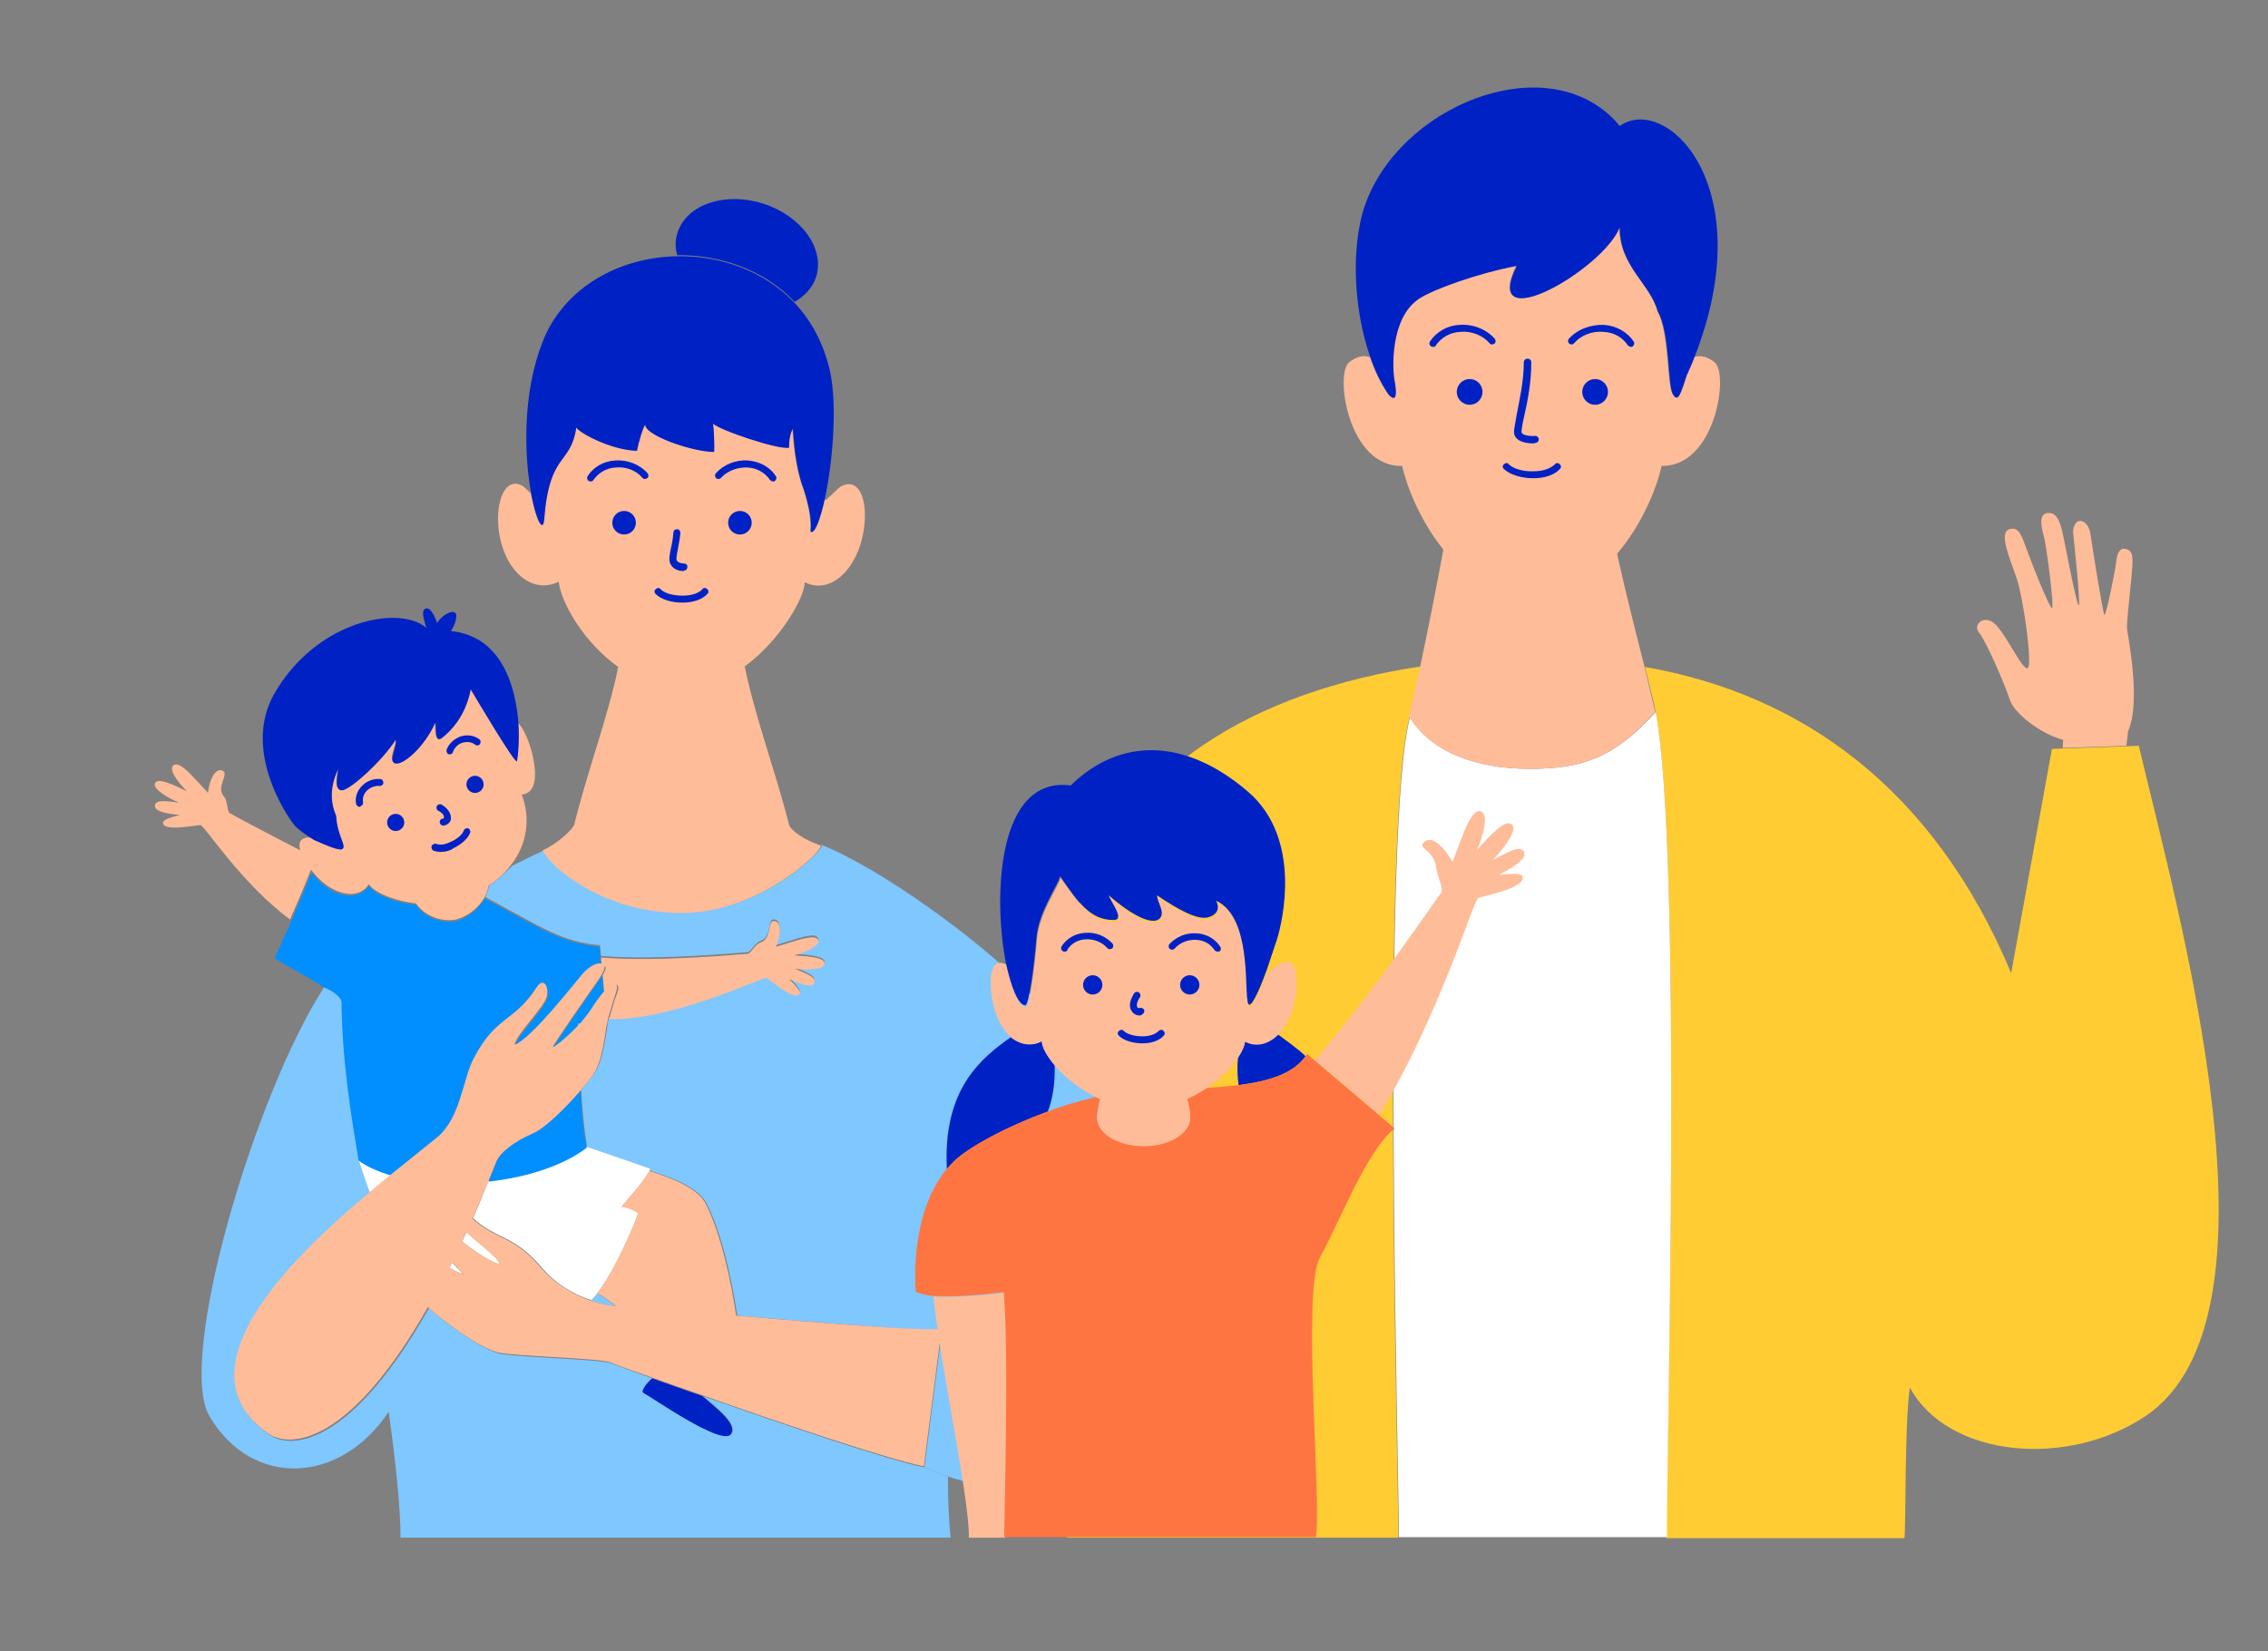 <?xml version="1.0" encoding="utf-8"?>
<!-- Generator: Adobe Illustrator 26.4.1, SVG Export Plug-In . SVG Version: 6.00 Build 0)  -->
<svg version="1.1" id="レイヤー_1" xmlns="http://www.w3.org/2000/svg" xmlns:xlink="http://www.w3.org/1999/xlink" x="0px"
	 y="0px" viewBox="0 0 423 308" style="enable-background:new 0 0 423 308;" xml:space="preserve">
<rect x="0" y="0" width="423" height="308" fill="#808080" stroke="none"/>
<style type="text/css">
	.st0{fill:#FFBC99;}
	.st1{fill:#FFCC33;}
	.st2{fill:#FFFFFF;}
	.st3{fill:#0022C4;}
	.st4{fill:url(#SVGID_1_);}
	.st5{fill:#7FC7FF;}
	.st6{fill:#018FFF;}
	.st7{fill:none;}
	.st8{fill:#FF7541;}
</style>
<g>
	<path class="st0" d="M396.9,136.4c2.5-5.6-0.1-18-0.2-19.2c-0.1-1.2,0.9-9.5,1-11.7c0.1-2.1-0.1-2.8-1.2-3.1
		c-1.1-0.3-1.6,0.7-1.8,2.2c-0.1,1.5-1.9,10.3-2.2,10.1c-0.3-0.2-2.3-12.9-2.6-15c-0.3-2.1-1.5-2.7-2.2-2.5c-0.8,0.2-1.2,1.6-1,2.6
		c0.1,1.1,1.4,13,1,13.1c-0.4,0-2.4-10.6-2.9-13c-0.5-2.5-1.2-4.5-3-4.2c-1.8,0.3-0.9,3.2-0.5,4.8c0.4,1.6,1.9,13,1.4,12.9
		c-0.5-0.1-3.6-7.9-4.5-10.4c-1.2-3.2-1.6-4.8-3.4-4.3c-2.1,0.6,0,5.3,1.3,9.1c1.3,3.8,3,16.2,2.1,16.8s-3.8-5.8-5.9-8
		c-2-2.2-4.5-0.2-3.2,1.4c1.3,1.5,4.8,9.6,5.7,12.4c0.9,2.8,5.9,6.5,10,7.6l-0.1,1.5l11.9-0.4L396.9,136.4z"/>
	<path class="st1" d="M262.9,133.8c0.2-0.8,1-4.5,2.1-9.5c-30,4.5-57.7,18.9-65.2,49.6C193.9,198,199,241,199,286.8h61.8
		C260.8,272.1,257.5,153.7,262.9,133.8z"/>
	<path class="st1" d="M398.9,139.1l-2.3,0.1l-11.9,0.4l-2,0.1l-7.6,41.8c-14.5-34.6-39.2-52-68.3-57.1c0.9,3.7,1.7,6.7,2,8.5
		c5,26.2,2,139.1,2,154h44.4c0.3-3.4,0-21,1-28.1c7.1,13.1,29.4,15.1,44,5.3C427.4,245.7,406.7,171.9,398.9,139.1z"/>
	<path class="st2" d="M308.8,132.8c-7.8,8.6-13.7,10.6-23.5,10.6c-9.9,0-18.5-3.1-22.3-9.7c-5.4,20-2.1,138.3-2.1,153h50
		C310.8,271.8,313.8,159,308.8,132.8z"/>
	<path class="st0" d="M285.2,143.4c9.9,0,15.8-2,23.5-10.6c-0.4-1.7-1.1-4.8-2-8.5c-1.5-5.9-3.5-13.7-5.1-21
		c4.6-5.4,7.4-12.2,8.3-16.4c10,0.2,12.6-17.1,9.9-19.3c-1.3-1.1-2.7-1.4-3.9-1c-0.4,1.1-0.9,2.2-1.4,3.3c-1.1,3.4-1.6,5.3-2.6,3.5
		c-1-1.8-0.6-11.5-2.8-15.4c-1.4-5.2-7.1-8.4-7.1-15.7c-3.1,8-26,21-19.2,7.2c-7.3,1.4-15.6,4.4-18.2,6.1c-5.5,3.6-5,13.3-4.6,15.3
		c0.4,2,0.5,4.4-1.1,2.6c-1.4-1.9-2.5-4.3-3.4-6.9c-1.2-0.4-2.6-0.1-3.9,1c-2.7,2.2-0.1,19.6,9.9,19.3c0.9,3.9,3.4,10.3,7.7,15.6
		c-1.4,7.6-3,15.6-4.3,21.7c-1.1,5-1.9,8.7-2.1,9.5C266.8,140.3,275.4,143.4,285.2,143.4z"/>
	<path class="st3" d="M260.1,71c-0.4-2-0.9-11.7,4.6-15.3c2.6-1.7,10.8-4.7,18.2-6.1c-6.8,13.8,16.1,0.7,19.2-7.2
		c0,7.4,5.7,10.5,7.1,15.7c2.3,3.9,1.8,13.6,2.8,15.4c1,1.8,1.5-0.2,2.6-3.5c0.5-1.1,1-2.2,1.4-3.3c12.6-32-5.3-49.3-13.9-43.2
		c-12.2-14.8-39.4-4.9-47,13.4c-3.3,7.9-2.8,20.5,0.5,29.8c0.9,2.6,2.1,5,3.4,6.9C260.6,75.4,260.5,73,260.1,71z M258,68.9
		c0.2,0.3,0.3,0.7,0.4,1C258.3,69.6,258.2,69.3,258,68.9z"/>
	<path class="st3" d="M258,68.9c0.1,0.3,0.3,0.7,0.4,1C258.3,69.6,258.2,69.2,258,68.9z"/>
	
		<linearGradient id="SVGID_1_" gradientUnits="userSpaceOnUse" x1="153.58" y1="63.016" x2="153.944" y2="63.016" gradientTransform="matrix(0.997 -8.054674e-02 8.054674e-02 0.997 99.912 19.004)">
		<stop  offset="0" style="stop-color:#303560"/>
		<stop  offset="1" style="stop-color:#4677BB"/>
	</linearGradient>
	<path class="st4" d="M258,68.9c0.1,0.3,0.3,0.7,0.4,1C258.3,69.6,258.2,69.2,258,68.9z"/>
</g>
<g>
	<path class="st3" d="M148.2,56.3c1.9-1.1,3.3-2.6,4-4.6c1.7-5.3-2.7-11.4-9.8-13.7c-7.1-2.3-14.3,0.1-16,5.3
		c-0.5,1.4-0.5,2.9-0.1,4.3C134.3,47.5,142.5,50.3,148.2,56.3z"/>
	<path class="st5" d="M107.8,191.6c0.2-0.2,0.4-0.4,0.6-0.6c-0.2,0-0.4-0.1-0.6-0.1C107.8,191.1,107.8,191.3,107.8,191.6z"/>
	<path class="st5" d="M114.9,243.6c-1.1-0.8-2.3-1.6-3.5-2.4c-0.4,0.5-0.8,1-1.2,1.4C111.7,243.1,113.3,243.5,114.9,243.6z"/>
	<path class="st5" d="M131.1,260.4c2.8,2.4,6.6,5.3,5.3,7.1c-1.6,2.2-14.6-6.8-16.3-7.7c-0.5-0.3,0.4-1.6,1.6-2.7
		c-4-1.4-6.8-2.5-7.7-2.8c-2-0.8-17.1-1.1-20.7-1.8c-3.5-0.7-11.2-6.5-13.3-8.5c0,0,0,0,0,0c-14.3,25.3-25.5,26.7-29.9,23.5
		c-16.6-11.8,3.7-32,19-44.9c-0.7-1.9-1.4-3.9-2.1-6.1c-1.3-7.7-3.1-18.3-3.2-29.7c-0.2-0.8-1.5-1.8-3.2-2.9
		c-13,19.9-27.8,69.8-21.5,80.3c8,13.5,24.5,12.6,33.4-0.9c1.3,9.5,2.2,17.8,2.2,23.5h102.6c-0.4-3.8-0.5-7.6-0.5-11.4
		c-1.5-0.5-2.9-1.1-4.4-1.7C165.5,272.3,145.8,265.6,131.1,260.4z"/>
	<path class="st5" d="M91.2,165.2c-0.1,0.8-0.4,1.5-0.7,2.1c10.6,5.7,14.3,8.4,21.4,9l0.2,2c10.8,0.9,26.7-0.7,27.3-0.7
		c0.6,0,1.5-1.8,2.4-2.1c2.3-0.7,1.2-4.3,2.7-4c1.5,0.3,0.9,3.3,0.2,4.8c3.7-1.1,7.3-2.6,7.9-1.3c0.6,1.2-2.8,2.5-4.5,2.9
		c3.1,0.2,5.8,0.5,5.7,1.6c-0.1,1.2-3.9,1.1-5.5,0.9c1.7,0.8,3.9,1.5,3.6,2.6c-0.4,1.1-2.8,0.2-4.7-0.7c1.1,1.2,2.5,2.5,1.7,3
		c-1.3,0.7-5.1-2.8-5.9-3.2c-0.7-0.4-16.7,7.8-29.4,7.7c-0.2,0.6-0.3,1.1-0.3,1.4c-0.2,1-0.7,6.5-2.4,8.9c-0.5,0.7-1.4,1.9-2.5,3.2
		c0.2,3.4,0.5,6.9,1.1,10.7c0,0,6.3,2,11.9,4.1c0,0.1-0.1,0.2-0.1,0.3c5,1.5,9.1,3.4,10.5,6.1c3,5.8,4.9,15.4,5.7,20.9
		c15.5,1.3,33.4,2.8,38.4,2.7c0,0-0.3-59,14.6-64.6c-7.8-8-25.7-21.2-37.2-25.9c0.4,1.1-11.7,12.6-25.9,12.6
		c-14.2,0-24.2-8-25.9-11.6c-2.2,1-4.2,2-6,2.9C94.2,162.8,92.9,164.1,91.2,165.2z"/>
	<path class="st0" d="M127.2,170.3c14.2,0,26.3-11.5,25.9-12.6c-2.9-0.9-5.6-2.8-5.9-3.8c-2.5-9.8-6.5-20.6-8.3-29.6
		c6.8-5,11.2-13,11.2-15.7c5,2.5,10.2-2.8,11.1-10.5c0.6-5.6-1.3-9-4.3-7.4c-0.6,0.3-1.7,1.6-2.9,2.6c-0.1,0.1-0.2-0.1-0.2-0.6
		c-0.9,4.1-1.9,6.8-2.7,6.4c0.4-3.4-1.4-8.3-1.7-9.1c-1-3.3-1.4-6.7-1.6-10.1c-0.4,0.6-0.8,2.5-0.7,3.5c-1.9,0.5-13.4-3.5-14.2-4.5
		c0.2,0.8,0.3,3.8,0.2,5.3c-4.2,0-13.3-3.2-12.8-5.2c-0.5,0.7-1.3,3.4-1.6,5c-5.3-0.2-11.2-3.6-11.3-4.4c-1.1,7.3-4.9,4.4-6,17.2
		c-0.2,2.6-1.5,0.1-2.4-4.8c-0.7-0.6-1.2-1.2-1.6-1.4c-3-1.7-5,2.5-4.4,8.1c0.9,7.7,6.2,12.3,11.2,9.8c0.4,3.7,4.5,11.2,11.1,15.9
		c-1.8,9-5.8,19.6-8.2,29.4c-0.3,1-3.5,3.8-5.9,4.8C103,162.2,113,170.3,127.2,170.3z"/>
	<path class="st3" d="M101.5,96.9c1-12.8,4.9-9.9,6-17.2c0.1,0.7,6,4.2,11.3,4.4c0.3-1.6,1.1-4.3,1.6-5c-0.5,2,8.7,5.2,12.8,5.2
		c0.1-1.6-0.1-4.5-0.2-5.3c0.8,1.1,12.3,5,14.2,4.5c-0.1-1,0.2-2.9,0.7-3.5c0.2,3.4,0.6,6.8,1.6,10.1c0.3,0.8,2.1,5.7,1.7,9.1
		c0.8,0.4,1.8-2.3,2.7-6.4c1.4-6.7,2.3-17.1,0.9-23.6c-1.2-5.2-3.5-9.4-6.6-12.7c-5.7-6-13.9-8.9-22-8.7
		c-10.5,0.2-20.8,5.6-24.9,15.7c-4,10-3.5,21.8-2.2,28.7C100,97,101.3,99.5,101.5,96.9z"/>
	<path class="st5" d="M190.3,183.5c-14.9,5.6-14.6,64.6-14.6,64.6l-3.3,25.6c1.5,0.6,2.9,1.2,4.4,1.7c12.9,4.3,25.9,2.4,34.1-13.6
		C221.6,240.8,205.9,198.4,190.3,183.5z"/>
	<path class="st0" d="M112.4,181.9l0.3,3.3c0.8-1,1.4-1.4,2-1.5c0.9-0.2,0.7,0.9,0.2,2.1c-0.3,0.8-0.9,2.8-1.3,4.3
		c12.7,0.1,28.7-8,29.4-7.7c0.7,0.4,4.6,3.9,5.9,3.2c0.9-0.4-0.5-1.7-1.7-3c1.9,0.9,4.4,1.8,4.7,0.7c0.4-1.1-1.8-1.8-3.6-2.6
		c1.6,0.2,5.4,0.3,5.5-0.9c0.1-1.2-2.6-1.4-5.7-1.6c1.6-0.4,5-1.7,4.5-2.9c-0.6-1.2-4.2,0.2-7.9,1.3c0.7-1.5,1.4-4.5-0.2-4.8
		c-1.5-0.3-0.4,3.3-2.7,4c-0.9,0.3-1.8,2.1-2.4,2.1c-0.6,0-16.4,1.6-27.3,0.7l0.1,1.4c0.2,0,0.4,0.1,0.5,0.2
		C113.2,180.3,112.9,181.1,112.4,181.9z"/>
	<path class="st6" d="M111.5,183.2c-0.8,1.1-8.2,11.7-8.2,12.1c0,0.3,2.4-1.5,4.5-3.8c0-0.2,0-0.5-0.1-0.7c0.2,0,0.4,0.1,0.6,0.1
		c0.8-0.9,1.5-1.7,2-2.6c0.9-1.4,1.6-2.5,2.3-3.2l-0.3-3.3C112.1,182.4,111.7,182.8,111.5,183.2z"/>
	<path class="st3" d="M120,259.8c1.7,0.9,14.7,10,16.3,7.7c1.3-1.8-2.5-4.7-5.3-7.1c-3.5-1.2-6.7-2.4-9.4-3.3
		C120.4,258.2,119.5,259.5,120,259.8z"/>
	<path class="st2" d="M88.2,227.2c1.1,1,2.6,2.1,4.9,3.2c3.3,1.6,5.2,2.8,8.1,6.2c2,2.4,5.3,4.7,9.1,5.9c0.4-0.4,0.8-0.9,1.2-1.4
		c3.6-4.8,6.9-12.9,7.6-14.9c-2.1-1.3-3.1-1.1-3.1-1.1c1-1.5,3.8-4.2,5.2-6.8c0-0.1,0.1-0.2,0.1-0.3c-5.6-2-11.9-4.1-11.9-4.1
		c-4.3,3.3-11.1,5.5-18.3,6.3C90.1,222.8,89.2,225,88.2,227.2z"/>
	<path class="st2" d="M73.1,219.2c-2.4-0.7-4.5-1.6-6.2-2.8c0.7,2.2,1.4,4.2,2.1,6.1C70.4,221.4,71.8,220.3,73.1,219.2z"/>
	<path class="st2" d="M86.3,237.6c0-0.1-0.8-0.9-2-2.1c-0.2,0.3-0.3,0.6-0.5,1C85.3,237.3,86.4,237.7,86.3,237.6z"/>
	<path class="st2" d="M93.2,235.8c-0.3-1.3-4-3.9-6.2-6c-0.3,0.6-0.5,1.2-0.8,1.8C88.9,233.7,91.7,235.5,93.2,235.8z"/>
	<path class="st6" d="M99.5,211.3c-3.3,1.4-6.2,3.6-6.9,5.4c-0.5,1.3-1,2.5-1.5,3.7c7.2-0.8,14-3,18.3-6.3c-0.7-3.8-1-7.3-1.1-10.7
		C105.6,206.5,101.8,210.3,99.5,211.3z"/>
	<path class="st6" d="M63.7,186.8c0.1,11.4,1.9,22,3.2,29.7c1.7,1.2,3.8,2.1,6.2,2.8c3.9-3.1,7.1-5.6,8.7-7
		c4.3-3.8,4.6-10.8,6.7-14.7c2.1-3.9,3.8-5.5,6.6-7.7c2.9-2.2,4.1-4.1,5.2-5.6c1.1-1.6,2.2-0.2,1.8,1.8c-0.4,2-6,7.4-6,9.1
		c3.3-1.4,11.2-11.7,12.6-13.2c1.1-1.3,2.6-2.1,3.4-2l-0.1-1.4l-0.2-2c-7.1-0.7-10.8-3.3-21.4-9c-1.2,2.1-3.3,3.6-5,4.1
		c-2.2,0.7-6-0.2-7.8-2.9c-4.5-0.5-8-2.2-8.8-3.6c-2.2,3.3-7.3,2-10.7-2.4c-1,2.6-2.6,6.1-3.9,9.3c-1.3,2.9-2.4,5.4-3,6.6
		c2.3,1.5,6.4,3.6,9.3,5.5C62.3,184.9,63.5,186,63.7,186.8z"/>
	<path class="st0" d="M68.8,164.9c0.8,1.4,4.4,3.1,8.8,3.6c1.8,2.7,5.5,3.6,7.8,2.9c1.7-0.5,3.9-2,5-4.1c0.4-0.7,0.6-1.4,0.7-2.1
		c1.7-1.1,3-2.3,4-3.6c3.6-4.4,3.7-9.6,2.2-13.4c4-0.3,2.3-7.6,0.9-10.8c-0.5-1.2-1.1-2.1-1.6-2.6c0.3,3.9-0.1,6.9-0.3,7
		c-0.4,0.4-7.3-11.3-8.6-13.4c-1,5.2-3.8,7.9-5.3,9c-1.5,1.2-1.1-1.7-1.3-2.8c-2.3,4.8-6.1,8-7.5,7.6c-1.4-0.4,0.5-3.3,0.1-4.4
		c-2.4,3.9-8.2,9.1-9.9,9.4c-1.7,0.3-0.9-2.8-0.8-4c-0.9,1.8-2,5-0.4,8.8c0.2,3.8,2.1,5.7,1.1,6.2c-0.6,0.3-2.9-0.7-5.1-2
		c-0.5,0-0.8,0-1.1,0c-1.5,0.1-1.9,1-1.5,2.4c-6.8-3.5-12.8-6.7-13.1-6.9c-0.6-0.3-0.4-2.3-1.1-3.1c-1.7-1.8,1.2-4.4-0.4-4.9
		c-1.5-0.5-2.5,2.5-2.6,4.2c-2.7-2.9-5.2-6-6.4-5.2c-1.2,0.8,1.2,3.7,2.5,4.9c-2.9-1.4-5.5-2.6-6-1.5c-0.5,1.1,2.9,3,4.5,3.6
		c-2-0.2-4.3-0.7-4.5,0.5s2.4,1.6,4.6,1.8c-1.6,0.5-3.6,0.9-3,1.8c0.8,1.2,6,0.1,6.9,0.1c0.7,0,7.6,10.9,16.7,17.6
		c1.4-3.2,2.9-6.7,3.9-9.3C61.5,166.9,66.7,168.2,68.8,164.9z"/>
	<path class="st3" d="M63.8,158.4c1-0.5-0.9-2.4-1.1-6.2c-1.6-3.7-0.5-6.9,0.4-8.8c-0.1,1.2-0.9,4.2,0.8,4c1.7-0.3,7.4-5.5,9.9-9.4
		c0.4,1.1-1.5,4-0.1,4.4c1.4,0.4,5.3-2.8,7.5-7.6c0.2,1.1-0.2,4,1.3,2.8c1.5-1.2,4.3-3.9,5.3-9c1.3,2.2,8.2,13.8,8.6,13.4
		c0.1-0.1,0.5-3.2,0.3-7c-0.5-6.8-3-16.3-12.6-17.3c0.6-0.8,1.4-2.9,0.8-3.4c-0.7-0.5-2.3,0.3-3.4,1.9c-0.3-1.1-1.2-3-2.1-2.7
		c-0.9,0.3-0.4,1.9,0.1,3.6c-4.9-4.3-20.5-1.5-28.4,12.4c-5.8,10.3,2.1,22.3,3.8,24.4c0.7,0.8,2.2,1.9,3.7,2.8
		C60.9,157.7,63.2,158.7,63.8,158.4z"/>
	<path class="st0" d="M137.3,245.4c-0.8-5.5-2.7-15.1-5.7-20.9c-1.4-2.7-5.5-4.5-10.5-6.1c-1.4,2.6-4.3,5.3-5.2,6.8
		c0,0,1-0.2,3.1,1.1c-0.7,2-4,10.1-7.6,14.9c1.2,0.7,2.4,1.5,3.5,2.4c-1.6-0.1-3.2-0.5-4.7-1c-3.8-1.3-7.1-3.6-9.1-5.9
		c-2.9-3.4-4.8-4.6-8.1-6.2c-2.3-1.1-3.8-2.2-4.9-3.2c1-2.2,1.9-4.4,2.9-6.8c0.5-1.2,1-2.4,1.5-3.7c0.7-1.9,3.6-4,6.9-5.4
		c2.3-1,6.1-4.8,8.8-7.9c1.1-1.3,2-2.4,2.5-3.2c1.7-2.4,2.2-7.9,2.4-8.9c0.1-0.3,0.2-0.8,0.3-1.4c0.4-1.4,1-3.4,1.3-4.3
		c0.4-1.2,0.7-2.3-0.2-2.1c-0.5,0.1-1.1,0.6-2,1.5c-0.6,0.7-1.4,1.8-2.3,3.2c-0.5,0.8-1.3,1.7-2,2.6c-0.2,0.2-0.4,0.4-0.6,0.6
		c-2.2,2.3-4.6,4.1-4.5,3.8c0-0.4,7.4-11,8.2-12.1c0.3-0.4,0.6-0.9,0.9-1.4c0.5-0.8,0.8-1.6,0.3-1.9c-0.1-0.1-0.3-0.2-0.5-0.2
		c-0.9-0.1-2.3,0.7-3.4,2c-1.4,1.6-9.3,11.8-12.6,13.2c0-1.7,5.6-7.1,6-9.1c0.4-2-0.7-3.4-1.8-1.8c-1.1,1.6-2.3,3.4-5.2,5.6
		c-2.9,2.2-4.5,3.8-6.6,7.7c-2.1,3.9-2.4,10.9-6.7,14.7c-1.7,1.4-4.9,3.9-8.7,7c-1.3,1-2.7,2.2-4.1,3.4
		c-15.3,12.8-35.6,33.1-19,44.9c4.4,3.1,15.6,1.8,29.9-23.5c0,0,0,0,0,0c2.1,2,9.7,7.8,13.3,8.5c3.5,0.7,18.6,1,20.7,1.8
		c0.9,0.4,3.8,1.4,7.7,2.8c2.7,1,5.9,2.1,9.4,3.3c14.7,5.2,34.5,11.9,41.4,13.3l3.3-25.6C170.7,248.2,152.8,246.7,137.3,245.4z
		 M84.4,235.5c1.1,1.1,1.9,2,2,2.1c0.1,0.2-1-0.3-2.5-1.1C84,236.1,84.2,235.8,84.4,235.5z M93.2,235.8c-1.5-0.3-4.3-2.1-7-4.2
		c0.3-0.6,0.5-1.2,0.8-1.8C89.2,231.9,92.9,234.6,93.2,235.8z"/>
</g>
<g>
	<path class="st7" d="M196.7,198.7c0.1,3.2-0.4,6.1-1.3,8.7c2.9-1.1,6-2,9.1-2.7C201.2,203,198.5,200.8,196.7,198.7z"/>
	<path class="st7" d="M230.9,197.2c-1.2,1.8-3.3,4-5.9,5.7c2.1-0.1,4.1-0.3,6-0.5C230.8,200.8,230.8,199.1,230.9,197.2z"/>
	<path class="st0" d="M279.5,163.2c2.6-1.3,5.5-3.1,4.7-4.4c-0.9-1.3-3.5,0.5-5.8,1.6c1.6-1.6,4.8-5.5,3.6-6.6
		c-1.2-1.1-3.7,1.6-6.5,4.7c0.9-2.1,2.4-6.7,0.6-7.2c-1.8-0.4-3.3,4.6-5.2,9.5c-1-2-3.6-5.2-5.2-3.8c-1.6,1.3,1.8,1.3,2.2,5
		c0.1,1.3,1.4,3.8,0.9,4.5c-0.5,0.5-12.4,18.3-23.6,31.3l12,10.2c11.1-18.1,17.6-40.1,18.5-40.5c1.1-0.4,7.9-1.7,8.3-3.6
		C284.3,162.6,281.7,163,279.5,163.2z"/>
	<path class="st0" d="M187.3,241.1c0,0-8.3,1.1-13.2,0.7c1.4,13.9,6.7,37.4,6.6,45h6.8C187.4,282.4,188.3,252,187.3,241.1z"/>
	<path class="st3" d="M178.1,216.5c2.7-2.5,9.4-6.3,17.3-9.1c1-2.6,1.4-5.5,1.3-8.7c-1.5-1.8-2.3-3.4-2.4-4.5c-1.9,1-4,0.6-5.7-0.8
		c-5.5,3.9-12.8,9.6-12,24.7C177.1,217.5,177.6,217,178.1,216.5z"/>
	<path class="st3" d="M232.2,194.2c0,0.8-0.5,1.8-1.3,3c-0.2,1.9-0.1,3.6,0.1,5.2c5.5-0.7,10.2-2.1,12.5-5.4
		c-1.7-1.6-3.6-2.9-5.2-4.1C236.5,194.7,234.3,195.3,232.2,194.2z"/>
	<path class="st8" d="M243.8,196.6c-0.1,0.1-0.2,0.3-0.3,0.4c-2.3,3.3-7,4.7-12.5,5.4c-1.9,0.2-3.9,0.4-6,0.5
		c-1.1,0.7-2.3,1.4-3.6,2c0.4,1.5,0.6,2.8,0.6,3.5c0,2.9-3.9,5.3-8.7,5.3c-4.8,0-8.7-2.4-8.7-5.3c0-0.7,0.2-1.9,0.6-3.5
		c-0.2-0.1-0.5-0.2-0.7-0.3c-3.1,0.7-6.2,1.6-9.1,2.7c-7.9,2.9-14.6,6.6-17.3,9.1c-0.5,0.5-1,1-1.5,1.6c-5.8,7-6.2,17.8-5.8,22.9
		c0.6,0.4,1.8,0.7,3.2,0.8c5,0.4,13.2-0.7,13.2-0.7c1,11,0.1,41.3,0.1,45.7h5.7h52.4c1.2-5.9-2.7-46,0.8-52.2
		c3.5-6.3,8.8-20.1,13.9-24l-2.9-2.5l-12-10.2L243.8,196.6z"/>
	<path class="st0" d="M194.3,194.2c0,1.1,0.9,2.7,2.4,4.5c1.8,2.1,4.5,4.4,7.8,6c0.2,0.1,0.4,0.2,0.7,0.3c-0.4,1.5-0.6,2.8-0.6,3.5
		c0,2.9,3.9,5.3,8.7,5.3c4.8,0,8.7-2.4,8.7-5.3c0-0.7-0.2-1.9-0.6-3.5c1.3-0.6,2.5-1.3,3.6-2c2.7-1.8,4.7-3.9,5.9-5.7
		c0.8-1.2,1.2-2.2,1.3-3c2.1,1.1,4.3,0.5,6.1-1.2c1.6-1.6,2.9-4.1,3.3-7.2c0.7-4.6-0.1-7.5-2.7-6.2c-0.5,0.3-1.6,0.6-2.5,2.1
		c-0.1,0.1-0.1-0.1,0-0.7c-1.2,3.3-2.6,6.6-3.3,6.6c-1.3-0.1,1.1-16.1-6.2-19.4c0.6,1.2,0.4,2.6-1.5,3.1c-1.9,0.5-5.2-1.2-9.5-4.1
		c0.1,1.3,1.7,3.3,0.4,4.4c-1.3,1.1-4.8-0.4-9.4-4.4c0.3,1.3,3.1,4.6,0.9,4.6c-4.4,0-6.5-3.3-10-8.2c-0.2,1.4-4,6.5-4.4,11.5
		c-0.4,5-1.4,12.7-2.1,12.6c-1.3-0.1-2.6-3.3-3.5-7.9c0,0-0.1,0-0.1,0c-2.6-1.3-3.4,1.6-2.7,6.2c0.5,3.3,1.9,6,3.8,7.6
		C190.3,194.8,192.4,195.3,194.3,194.2z"/>
	<path class="st3" d="M191.2,187.5c0.7,0.1,1.7-7.6,2.1-12.6c0.4-5,4.2-10,4.4-11.5c3.4,4.9,5.6,8.2,10,8.2c2.2,0-0.5-3.3-0.9-4.6
		c4.6,4,8.1,5.5,9.4,4.4c1.3-1.1-0.4-3.1-0.4-4.4c4.3,2.9,7.6,4.6,9.5,4.1c1.9-0.5,2.2-1.9,1.5-3.1c7.3,3.3,4.9,19.3,6.2,19.4
		c0.7,0,2.1-3.3,3.3-6.6c0.8-2.3,1.5-4.6,1.9-5.7c0.9-2.9,4.8-18.6-5.4-27.4c-11.6-10-23.8-10.3-33.1-1.2
		c-13.7-1.8-14.5,20.6-12.1,33.1C188.6,184.2,189.9,187.4,191.2,187.5z"/>
</g>
<circle class="st3" cx="116.4" cy="97.5" r="2.2"/>
<circle class="st3" cx="138" cy="97.5" r="2.2"/>
<path class="st3" d="M110.2,89.8c-0.1,0-0.2,0-0.4-0.1c-0.3-0.2-0.4-0.6-0.2-0.9c1.1-1.7,3-2.8,5.1-2.9c2.3-0.2,4.6,0.7,6.1,2.4
	c0.2,0.3,0.2,0.7-0.1,0.9c-0.3,0.2-0.7,0.2-0.9-0.1c-1.2-1.4-3.1-2.1-5-1.9c-1.7,0.1-3.2,1-4.1,2.3
	C110.6,89.7,110.4,89.8,110.2,89.8z"/>
<path class="st3" d="M144.2,89.8c-0.2,0-0.4-0.1-0.6-0.3c-0.9-1.3-2.4-2.2-4.1-2.3c-1.9-0.1-3.8,0.6-5,1.9c-0.2,0.3-0.7,0.3-0.9,0.1
	c-0.3-0.2-0.3-0.7-0.1-0.9c1.5-1.7,3.8-2.6,6.1-2.4c2.1,0.2,4,1.2,5.1,2.9c0.2,0.3,0.1,0.7-0.2,0.9
	C144.5,89.8,144.4,89.8,144.2,89.8z"/>
<path class="st3" d="M127.4,106.5c-0.8,0-1.9-0.3-2.4-1.4c-0.3-0.7-0.1-1.6,0.1-2.7c0.2-0.8,0.4-1.8,0.5-3.1c0-0.4,0.4-0.6,0.7-0.6
	c0.4,0,0.6,0.4,0.6,0.7c-0.1,1.3-0.4,2.4-0.5,3.2c-0.2,0.9-0.3,1.6-0.2,1.9c0.3,0.6,1.3,0.6,1.3,0.6c0.4,0,0.7,0.2,0.7,0.6
	c0,0.4-0.2,0.7-0.6,0.7C127.6,106.5,127.5,106.5,127.4,106.5z"/>
<path class="st3" d="M127.3,112.4c-2.1,0-4-0.6-5-1.6c-0.3-0.3-0.3-0.7,0-0.9c0.3-0.3,0.7-0.3,0.9,0c0.8,0.8,2.4,1.2,4.2,1.2
	c1.6,0,3-0.5,3.6-1.2c0.2-0.3,0.7-0.3,0.9,0c0.3,0.2,0.3,0.7,0,0.9c-0.9,1-2.6,1.6-4.6,1.6C127.5,112.4,127.4,112.4,127.3,112.4z"/>
<circle class="st3" cx="203.8" cy="183.7" r="1.8"/>
<circle class="st3" cx="221.9" cy="183.7" r="1.8"/>
<path class="st3" d="M198.6,177.5c-0.1,0-0.2,0-0.4-0.1c-0.3-0.2-0.4-0.6-0.2-0.9c0.9-1.4,2.5-2.4,4.3-2.5c2-0.2,3.9,0.6,5.2,2
	c0.2,0.3,0.2,0.7-0.1,0.9c-0.3,0.2-0.7,0.2-0.9-0.1c-1-1.1-2.5-1.7-4.1-1.6c-1.4,0.1-2.6,0.8-3.3,1.9
	C199.1,177.4,198.8,177.5,198.6,177.5z"/>
<path class="st3" d="M227.1,177.5c-0.2,0-0.4-0.1-0.6-0.3c-0.7-1.1-1.9-1.8-3.3-1.9c-1.6-0.1-3.1,0.5-4.1,1.6
	c-0.2,0.3-0.7,0.3-0.9,0.1c-0.3-0.2-0.3-0.7-0.1-0.9c1.3-1.4,3.2-2.2,5.2-2c1.8,0.1,3.4,1.1,4.3,2.5c0.2,0.3,0.1,0.7-0.2,0.9
	C227.4,177.4,227.2,177.5,227.1,177.5z"/>
<path class="st3" d="M212.5,189.4c-0.6,0-1.2-0.3-1.6-1.1c-0.5-1.2,0.3-2.4,0.6-3c0.2-0.3,0.6-0.4,0.9-0.2c0.3,0.2,0.4,0.6,0.2,0.9
	c-0.4,0.6-0.7,1.3-0.5,1.8c0,0.1,0.1,0.3,0.5,0.2c0.3-0.1,0.7,0.1,0.8,0.4c0.1,0.3-0.1,0.7-0.4,0.8
	C212.9,189.4,212.7,189.4,212.5,189.4z"/>
<path class="st3" d="M213,194.6c-1.4,0-3.3-0.4-4.3-1.4c-0.3-0.3-0.3-0.7,0-0.9c0.3-0.3,0.7-0.3,0.9,0c0.6,0.6,2,1,3.5,1
	c1.3,0,2.4-0.4,3-1c0.3-0.3,0.7-0.3,0.9,0c0.3,0.2,0.3,0.7,0,0.9c-0.8,0.9-2.2,1.4-3.9,1.4C213.1,194.6,213,194.6,213,194.6z"/>
<circle class="st3" cx="88.6" cy="146.3" r="1.6"/>
<circle class="st3" cx="73.8" cy="153.4" r="1.6"/>
<path class="st3" d="M83.9,140.7c-0.1,0-0.2,0-0.2,0c-0.3-0.1-0.5-0.5-0.4-0.9c0.5-1.2,1.5-2.1,2.8-2.5c1.2-0.3,2.4-0.1,3.3,0.6
	c0.3,0.2,0.3,0.6,0.1,0.9c-0.2,0.3-0.6,0.3-0.9,0.1c-0.6-0.5-1.4-0.6-2.2-0.4c-0.9,0.2-1.6,0.9-1.9,1.7
	C84.4,140.6,84.1,140.7,83.9,140.7z"/>
<path class="st3" d="M67.1,150.5c-0.3,0-0.6-0.2-0.7-0.6c-0.2-1.2,0.2-2.3,1-3.2c0.9-1,2.2-1.5,3.5-1.4c0.4,0,0.6,0.4,0.6,0.7
	c0,0.4-0.4,0.6-0.7,0.6c-0.9-0.1-1.8,0.3-2.4,0.9c-0.6,0.6-0.8,1.4-0.7,2.1c0.1,0.4-0.2,0.7-0.5,0.8
	C67.2,150.5,67.1,150.5,67.1,150.5z"/>
<path class="st3" d="M82.7,154c-0.3,0-0.6-0.2-0.7-0.6c0-0.4,0.2-0.7,0.6-0.7c0.2,0,0.2-0.2,0.2-0.3c0-0.5-0.5-0.9-1.1-1.2
	c-0.3-0.2-0.4-0.6-0.2-0.9c0.2-0.3,0.6-0.4,0.9-0.2c0.5,0.3,1.6,1.1,1.7,2.3C84.2,153.4,83.4,153.9,82.7,154
	C82.8,154,82.7,154,82.7,154z"/>
<path class="st3" d="M82.2,158.9c-0.5,0-0.9-0.1-1.3-0.2c-0.3-0.1-0.5-0.5-0.4-0.9c0.1-0.3,0.5-0.5,0.9-0.4c0.7,0.3,1.7,0.1,2.7-0.4
	c1.2-0.5,2.2-1.4,2.4-2.1c0.1-0.3,0.5-0.5,0.8-0.4c0.3,0.1,0.5,0.5,0.4,0.8c-0.5,1.3-1.9,2.3-3.1,2.9
	C83.9,158.7,83,158.9,82.2,158.9z"/>
<circle class="st3" cx="274.1" cy="73.1" r="2.4"/>
<circle class="st3" cx="297.5" cy="73.1" r="2.4"/>
<path class="st3" d="M267.3,64.7c-0.1,0-0.2,0-0.4-0.1c-0.3-0.2-0.4-0.6-0.2-0.9c1.2-1.8,3.2-3,5.5-3.1c2.5-0.2,5,0.8,6.6,2.6
	c0.2,0.3,0.2,0.7-0.1,0.9c-0.3,0.2-0.7,0.2-0.9-0.1c-1.3-1.5-3.4-2.3-5.5-2.1c-1.9,0.1-3.5,1.1-4.5,2.5
	C267.8,64.6,267.5,64.7,267.3,64.7z"/>
<path class="st3" d="M304.2,64.7c-0.2,0-0.4-0.1-0.6-0.3c-1-1.5-2.6-2.4-4.5-2.5c-2.1-0.2-4.2,0.6-5.5,2.1c-0.2,0.3-0.7,0.3-0.9,0.1
	c-0.3-0.2-0.3-0.7-0.1-0.9c1.6-1.8,4.1-2.7,6.6-2.6c2.3,0.2,4.3,1.3,5.5,3.1c0.2,0.3,0.1,0.7-0.2,0.9
	C304.5,64.7,304.3,64.7,304.2,64.7z"/>
<path class="st3" d="M285.9,82.7c-0.9,0-2.9-0.2-3.4-1.5c-0.3-0.6,0-1.6,0.4-4c0.5-2.6,1.3-6.1,1.3-9.6c0-0.4,0.3-0.7,0.7-0.7
	s0.7,0.3,0.7,0.7c0,3.7-0.7,7.3-1.3,9.9c-0.3,1.3-0.6,2.9-0.5,3.2c0.2,0.5,1.6,0.7,2.5,0.6c0.4,0,0.7,0.3,0.7,0.6
	c0,0.4-0.3,0.7-0.6,0.7C286.2,82.7,286,82.7,285.9,82.7z"/>
<path class="st3" d="M285.9,89.2c-2.2,0-4.3-0.7-5.4-1.7c-0.3-0.3-0.3-0.7,0-0.9c0.3-0.3,0.7-0.3,0.9,0c0.8,0.8,2.7,1.4,4.6,1.3
	c1.8,0,3.2-0.5,4-1.3c0.2-0.3,0.7-0.3,0.9,0c0.3,0.2,0.3,0.7,0,0.9c-1,1.1-2.8,1.7-4.9,1.7C286,89.2,286,89.2,285.9,89.2z"/>
</svg>

